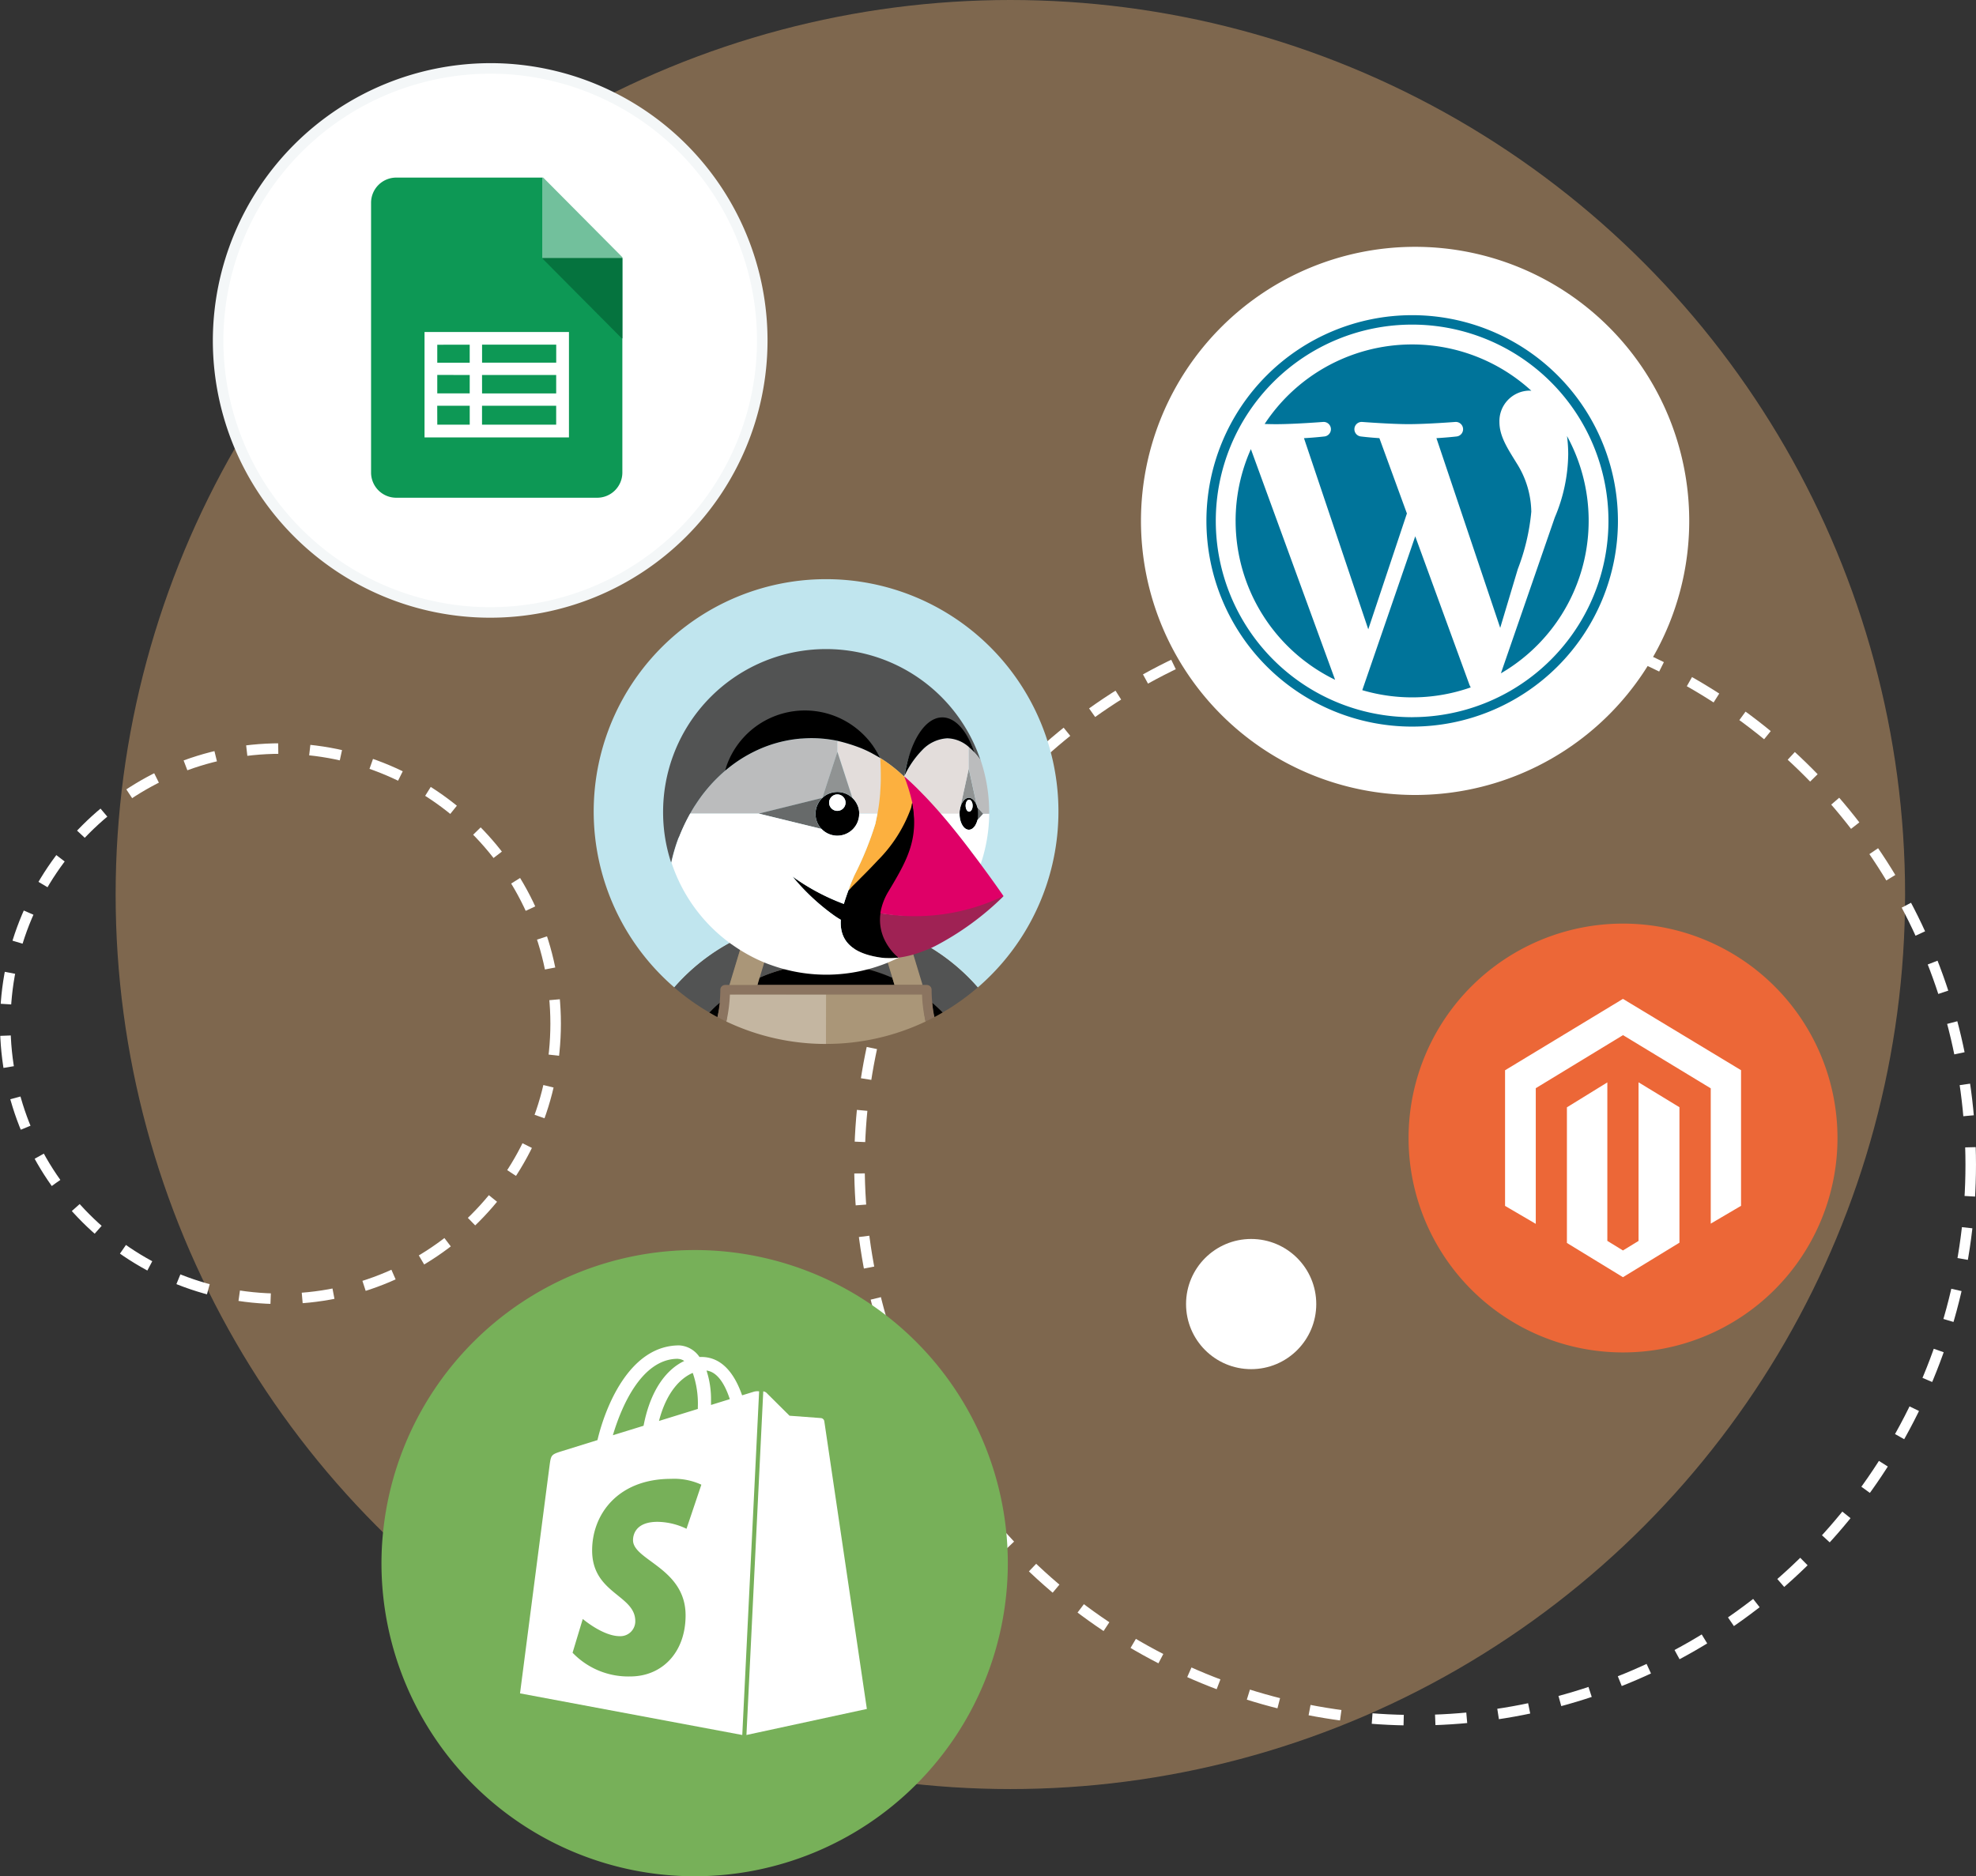 <svg xmlns="http://www.w3.org/2000/svg" width="187.723" height="178.286" viewBox="0 0 187.723 178.286">
  <rect x="0" y="0" width="187.723" height="178.286" fill="#333333" stroke="none"/>
  <g id="visuel-connecteurs" transform="translate(-496.514 -2126.214)">
    <circle id="Ellipse_445" data-name="Ellipse 445" cx="85" cy="85" r="85" transform="translate(507.5 2126.214)" fill="#cb9c6b" opacity="0.5"/>
    <circle id="Ellipse_362" data-name="Ellipse 362" cx="6.185" cy="6.185" r="6.185" transform="translate(609.191 2243.944)" fill="#fff"/>
    <g id="Ellipse_363" data-name="Ellipse 363" transform="translate(577.666 2183.603)" fill="none" stroke="#fff" stroke-width="1" stroke-dasharray="3">
      <circle cx="53.285" cy="53.285" r="53.285" stroke="none"/>
      <circle cx="53.285" cy="53.285" r="52.785" fill="none"/>
    </g>
    <g id="Ellipse_446" data-name="Ellipse 446" transform="translate(496.514 2196.843)" fill="none" stroke="#fff" stroke-width="1" stroke-dasharray="3">
      <circle cx="26.643" cy="26.643" r="26.643" stroke="none"/>
      <circle cx="26.643" cy="26.643" r="26.143" fill="none"/>
    </g>
    <g id="Groupe_3676" data-name="Groupe 3676" transform="translate(532.766 2244.97)">
      <path id="Tracé_2017" data-name="Tracé 2017" d="M440.975,293.634A29.752,29.752,0,1,1,411.1,323.385a29.813,29.813,0,0,1,29.871-29.751" transform="translate(-411.112 -293.608)" fill="#77b059"/>
      <path id="Tracé_2018" data-name="Tracé 2018" d="M436.1,303.242a.356.356,0,0,0-.323-.3c-.134-.012-2.98-.223-2.98-.223s-1.976-1.962-2.192-2.179l-.02-.018-.008-.006-.01-.01-.012-.008h-.006l-.03-.02-.018-.012a.718.718,0,0,0-.2-.065l-1.588,32.46-.01.195,10.262-2.22,1.178-.254s-4.016-27.151-4.042-27.338" transform="translate(-394.042 -286.949)" fill="#fff"/>
      <path id="Tracé_2019" data-name="Tracé 2019" d="M440.487,302.549a1.262,1.262,0,0,0-.5.039l-1.105.341c-.662-1.9-1.824-3.646-3.876-3.646a1.734,1.734,0,0,0-.173.006,2.488,2.488,0,0,0-1.923-1.105c-4.775,0-7.056,5.968-7.771,9l-3.343,1.038c-1.036.325-1.068.357-1.2,1.334-.1.739-2.813,21.693-2.813,21.693l21.114,3.955,1.6-32.651Zm-5.811,1.473v.2l-3.691,1.142c.709-2.742,2.043-4.066,3.207-4.566A8.865,8.865,0,0,1,434.676,304.022Zm-1.9-4.556h0a1.074,1.074,0,0,1,.609.2c-1.531.719-3.171,2.531-3.865,6.155l-2.915.9c.818-2.76,2.744-7.264,6.173-7.264Zm.823,16.144a6.514,6.514,0,0,0-2.752-.66c-2.22,0-2.328,1.395-2.328,1.745,0,1.917,4.993,2.651,4.993,7.14,0,3.532-2.239,5.807-5.259,5.807a7.324,7.324,0,0,1-5.478-2.255l.969-3.207s1.907,1.635,3.514,1.635a1.418,1.418,0,0,0,1.475-1.357l0-.075c0-2.5-4.1-2.61-4.1-6.717,0-3.457,2.482-6.8,7.493-6.8a6.156,6.156,0,0,1,2.884.554Zm2.328-11.765v-.384a8.8,8.8,0,0,0-.426-2.886c1.056.132,1.759,1.335,2.212,2.716Z" transform="translate(-404.632 -289.098)" fill="#fff"/>
    </g>
    <g id="Groupe_3675" data-name="Groupe 3675" transform="translate(552.922 2181.266)">
      <path id="Tracé_1979" data-name="Tracé 1979" d="M425.408,187.33c.352-.157.709-.3,1.07-.437.407-.15.816-.3,1.232-.422.518-.156,1.039-.3,1.572-.409a19.327,19.327,0,0,1,2.161-.335q-.616,1.932-1.346,3.823c.019.246.032.492.038.739a15.642,15.642,0,0,1,6.077,0c.006-.247.019-.493.039-.739q-.731-1.89-1.346-3.823a19.379,19.379,0,0,1,2.161.335c.528.112,1.046.253,1.57.409.416.125.824.269,1.234.422.359.135.717.279,1.07.437a19.156,19.156,0,0,1,6.65,4.908,22.076,22.076,0,1,0-28.824,0,19.156,19.156,0,0,1,6.65-4.908" transform="translate(-411.108 -153.458)" fill="#c0e5ee"/>
      <path id="Tracé_1980" data-name="Tracé 1980" d="M433.491,177.236l1.371,4.713.389.017c.252,0,.429.067.429.319,0,.421.022.891.061,1.3.342.29.758.616,1.073.934a22.2,22.2,0,0,0,3.328-2.375,19.161,19.161,0,0,0-6.65-4.91m-2.679-.047,1.608-.39c-.406-.15-.816-.3-1.233-.422-.518-.156-1.039-.3-1.57-.409a19.746,19.746,0,0,0-2.162-.335q.616,1.932,1.348,3.823c-.02.246-.033.492-.039.739a15.828,15.828,0,0,1,3.3,1.074l-1.251-4.08" transform="translate(-403.668 -143.364)" fill="#525353"/>
      <path id="Tracé_1981" data-name="Tracé 1981" d="M418.652,183.187c.256.15.514.3.777.435.093-.444.24-1.056.284-1.51-.34.29-.748.758-1.061,1.075m17.392-3.292a15.6,15.6,0,0,0-9.347-1.033,16.283,16.283,0,0,0-3.366,1.023l-.111.687h13.027l-.205-.674" transform="translate(-407.675 -142.03)"/>
      <path id="Tracé_1982" data-name="Tracé 1982" d="M420.714,183.074a11.757,11.757,0,0,0,.07-1.2.4.4,0,0,1,.375-.415.279.279,0,0,1,.049,0l.413-.015,1.393-4.712a19.153,19.153,0,0,0-6.65,4.908,22.026,22.026,0,0,0,3.328,2.375q.471-.476.984-.911" transform="translate(-408.716 -142.862)" fill="#525353"/>
      <path id="Tracé_1983" data-name="Tracé 1983" d="M433.294,181.922a2.222,2.222,0,0,0,.125.54q.4-.21.778-.434-.478-.482-1-.923l.09.815" transform="translate(-401.052 -140.873)"/>
      <path id="Tracé_1984" data-name="Tracé 1984" d="M430.986,180.865l.205.677h2.665l-1.416-4.67q-.528-.234-1.069-.437l-1.608.39,1.224,4.04" transform="translate(-402.618 -143)" fill="#aa9678"/>
      <path id="Tracé_1985" data-name="Tracé 1985" d="M419.993,180.6l.042-.029H420v.029" transform="translate(-407.064 -141.118)" fill="#c4b6a1"/>
      <path id="Tracé_1986" data-name="Tracé 1986" d="M432.554,180.571h-.039l.042.029v-.029" transform="translate(-401.365 -141.117)" fill="#aa9678"/>
      <path id="Tracé_1987" data-name="Tracé 1987" d="M435.357,180.525l-9.1.01.019,4.747a21.976,21.976,0,0,0,9.464-2.129,13.982,13.982,0,0,1-.237-2.571c-.013-.01-.144-.057-.144-.057" transform="translate(-404.214 -141.138)" fill="#aa9678"/>
      <path id="Tracé_1988" data-name="Tracé 1988" d="M429.214,180.547s-9.152-.012-9.166,0c-.031.863-.208,1.886-.282,2.6a21.969,21.969,0,0,0,9.463,2.129l.006-4.712-.019-.016" transform="translate(-407.168 -141.13)" fill="#c4b6a1"/>
      <path id="Tracé_1989" data-name="Tracé 1989" d="M426.269,180.26h0v0Z" transform="translate(-404.208 -141.259)" fill="#786453"/>
      <path id="Tracé_1990" data-name="Tracé 1990" d="M431.119,178.283l0,.016,0-.016a4.035,4.035,0,0,1-.508-.5,4.035,4.035,0,0,0,.508.5" transform="translate(-402.231 -142.387)" fill="#aa9678"/>
      <path id="Tracé_1991" data-name="Tracé 1991" d="M435.594,164.4m.888,6.353h0" transform="translate(-399.963 -148.475)" fill="#fff"/>
      <path id="Tracé_1992" data-name="Tracé 1992" d="M436.2,168.767" transform="translate(-399.686 -146.49)" fill="#bbbcbd"/>
      <path id="Tracé_1993" data-name="Tracé 1993" d="M436.2,168.615v.028a2.22,2.22,0,0,1,.016.26v.112a2.5,2.5,0,0,1-.016.256v.032a2.294,2.294,0,0,1-.049.26v0l.576-.605-.582-.61a2.142,2.142,0,0,1,.051.266" transform="translate(-399.711 -146.681)" fill="#676a6a"/>
      <path id="Tracé_1994" data-name="Tracé 1994" d="M436.731,169.59a.266.266,0,0,1,.006-.033c.01-.082.015-.169.017-.256v-.112q0-.131-.017-.262l0-.028a2.342,2.342,0,0,0-.051-.266c-.007-.029-.019-.057-.028-.084a1.682,1.682,0,0,0-.208-.45,1.2,1.2,0,0,0-.106-.138.974.974,0,0,0-.113-.106l-.047-.029a.648.648,0,0,0-.148-.076.475.475,0,0,0-.317,0,.659.659,0,0,0-.15.076c-.015.009-.031.017-.047.029a.969.969,0,0,0-.185.194l-.035.049a1.683,1.683,0,0,0-.208.45l-.007.02a2.063,2.063,0,0,0-.055.247c0,.026-.012.052-.015.076a2.28,2.28,0,0,0-.023.3v.042c0,.841.4,1.522.889,1.522a.526.526,0,0,0,.243-.06.678.678,0,0,0,.131-.082l.048-.045a1.022,1.022,0,0,0,.112-.125c.023-.032.048-.064.071-.1s.026-.048.039-.076q.037-.068.07-.144l.023-.055a1.993,1.993,0,0,0,.07-.224,2.278,2.278,0,0,0,.049-.26Zm-.831-.55c-.183,0-.333-.256-.333-.57s.15-.57.333-.57.333.255.333.57-.15.57-.332.57Z" transform="translate(-400.239 -146.965)"/>
      <path id="Tracé_1995" data-name="Tracé 1995" d="M435.72,167.844c-.183,0-.333.256-.333.57s.15.57.333.57.333-.255.333-.57-.15-.57-.333-.57" transform="translate(-400.058 -146.91)" fill="#fff"/>
      <path id="Tracé_1996" data-name="Tracé 1996" d="M435.055,169.416a1.653,1.653,0,0,1,.208-.448l.035-.049a.871.871,0,0,1,.185-.2c.015-.012.032-.019.047-.029a.577.577,0,0,1,.15-.074.471.471,0,0,1,.316,0,.578.578,0,0,1,.15.074.505.505,0,0,1,.047.029.8.8,0,0,1,.115.108,1.224,1.224,0,0,1,.106.137,1.732,1.732,0,0,1,.208.45l-.787-3.6-.786,3.6" transform="translate(-400.212 -147.833)" fill="#909393"/>
      <path id="Tracé_1997" data-name="Tracé 1997" d="M429.735,169.382a2.006,2.006,0,0,0-.014-.214,1.948,1.948,0,0,0-.034-.205v-.006c-.016-.065-.033-.131-.054-.195v0a1.749,1.749,0,0,0-.076-.188,2.08,2.08,0,0,0-1.11-1.075h-.006a1.973,1.973,0,0,0-.374-.112h-.009a2.014,2.014,0,0,0-.792,0h-.013a1.993,1.993,0,0,0-.365.109h-.009a1.964,1.964,0,0,0-.339.175,2.061,2.061,0,0,0-.3.236v.007h-.009a2.109,2.109,0,0,0-.374.482l0,.007c-.031.054-.06.111-.086.169,0,.006-.006.013-.009.019-.023.054-.044.109-.063.164a.089.089,0,0,1-.013.032c-.016.052-.029.1-.042.159a.181.181,0,0,1-.012.047c-.01.052-.017.108-.025.162,0,.017-.006.033-.007.049a2.05,2.05,0,0,0,.028.618v.009a2.092,2.092,0,0,0,.114.374v.006a2.1,2.1,0,0,0,.908,1.023,1.9,1.9,0,0,0,.172.086l.015.007c.055.023.111.044.167.063l.029.012c.052.016.106.031.16.042l.044.012c.052.012.108.019.161.026l.048.007a2.08,2.08,0,0,0,2.285-1.852,2.107,2.107,0,0,0,.012-.215v-.031Zm-2.078-.244a.781.781,0,1,1,.781-.781A.782.782,0,0,1,427.657,169.137Z" transform="translate(-404.518 -147.138)"/>
      <path id="Tracé_1998" data-name="Tracé 1998" d="M427.255,167.5a.781.781,0,1,0,.781.781.782.782,0,0,0-.781-.781" transform="translate(-404.114 -147.065)" fill="#fff"/>
      <path id="Tracé_1999" data-name="Tracé 1999" d="M429.95,169.506h.007V169.5l1.432-4.38v-1.036a12.217,12.217,0,0,0-2.456-.253c-.281,0-.559.012-.834.031l-.122.007a12.3,12.3,0,0,0-4.162,1.083,13.247,13.247,0,0,0-3.107,1.991c-.25.214-.493.439-.73.672-.044.044-.089.087-.132.13-.221.224-.436.455-.643.693l-.134.157q-.314.369-.6.757c-.016.02-.031.044-.047.066-.183.25-.358.5-.524.767l-.1.15c-.137.217-.263.438-.389.661h6.522l6.024-1.489" transform="translate(-408.242 -148.737)" fill="#bbbcbd"/>
      <path id="Tracé_2000" data-name="Tracé 2000" d="M431.081,168.932c.013-.172.025-.342.033-.512.012-.231.019-.463.025-.7v-.694q-.009-.7-.051-1.393h0l-.518-.3-.012-.006-.134-.076-.095-.052-.019-.01-.067-.036q-.45-.234-.918-.431a16.121,16.121,0,0,0-2.3-.72v1.036l1.422,4.387a2.127,2.127,0,0,1,.374.477q.05.087.092.179v0q.041.092.074.188v0c.02.065.039.129.054.2v0q.022.1.035.205c.007.07.012.143.013.214l.006.012h1.737a19.042,19.042,0,0,0,.252-1.928.214.214,0,0,1,0-.052" transform="translate(-403.867 -148.657)" fill="#e3dddb"/>
      <path id="Tracé_2001" data-name="Tracé 2001" d="M431.373,166.325v0Z" transform="translate(-401.885 -147.601)" fill="#fcb03f"/>
      <path id="Tracé_2002" data-name="Tracé 2002" d="M426.034,169.091a2.136,2.136,0,0,1,.3-.236,2.068,2.068,0,0,1,.338-.176h.009a2.113,2.113,0,0,1,.365-.109h.013a2.089,2.089,0,0,1,.393-.038,2.047,2.047,0,0,1,.4.039h.009a2.136,2.136,0,0,1,.378.113,2.09,2.09,0,0,1,.646.421l-1.422-4.387-1.432,4.38" transform="translate(-404.317 -148.333)" fill="#909393"/>
      <path id="Tracé_2003" data-name="Tracé 2003" d="M427.421,170.02a2.1,2.1,0,0,1-.113-.374v-.009a2.1,2.1,0,0,1-.029-.618c0-.016.006-.032.007-.049.009-.054.016-.108.026-.162a.256.256,0,0,1,.012-.045c.012-.054.026-.108.042-.16,0-.01.009-.022.012-.032.019-.055.039-.111.063-.164a.041.041,0,0,1,.01-.019c.026-.058.054-.115.084-.169l0-.007a2.108,2.108,0,0,1,.374-.482l-6.024,1.489h-.012l5.966,1.457a2.1,2.1,0,0,1-.422-.648v-.006" transform="translate(-406.207 -146.962)" fill="#676a6a"/>
      <path id="Tracé_2004" data-name="Tracé 2004" d="M436.652,170.664c0-.028.01-.052.015-.076a2.424,2.424,0,0,1,.057-.247.044.044,0,0,1,.006-.028l.786-3.6v-2.052a3.208,3.208,0,0,0-2.045-.822,3.534,3.534,0,0,0-2.379,1.116,8.9,8.9,0,0,0-1.656,2.384c-.019.039-.041.074-.06.116.134.116.265.233.394.351.293.271.582.544.864.824.132.13.262.263.393.4s.275.281.41.423q.375.391.735.793.31.343.616.691a.849.849,0,0,1,.067.074h1.772v-.042a2.283,2.283,0,0,1,.023-.3m-5.278-3.2v0l.009.009v-.009" transform="translate(-401.885 -148.733)" fill="#e3dddb"/>
      <path id="Tracé_2005" data-name="Tracé 2005" d="M417.138,175.911l.016-.039a16.689,16.689,0,0,1,.822-1.806c.048-.092.1-.183.146-.272.028-.051.058-.1.086-.15.125-.224.252-.445.389-.661.032-.052.065-.1.1-.15q.251-.391.524-.767c.015-.022.031-.044.047-.066q.29-.389.6-.755c.044-.052.089-.106.134-.157.207-.239.422-.469.643-.693l.132-.13q.354-.349.73-.674A8.177,8.177,0,0,1,433.4,165.4a6.713,6.713,0,0,1,2.792,2.846l.01.02c.017.033.036.065.052.1h0a13.356,13.356,0,0,1,1.6,1.163q.255.216.5.441c.054.049.109.1.162.15v-.01c.019-.038.036-.076.055-.112.5-3.193,2.113-4.934,3.773-4.934,1.253,0,2.162.748,2.849,2.756l.007.022a7.465,7.465,0,0,1,.566.7l.012.015c.01.029.017.058.028.087l-.026-.1a15.48,15.48,0,0,0-30.147,4.956,15.3,15.3,0,0,0,.768,4.817V178.3a16.677,16.677,0,0,1,.709-2.394" transform="translate(-409.046 -151.39)" fill="#525353"/>
      <path id="Tracé_2006" data-name="Tracé 2006" d="M437.785,168.775l-.54.6v0a1.788,1.788,0,0,1-.076.226.364.364,0,0,1-.023.054c-.02.049-.044.1-.068.144-.015.025-.026.049-.041.076s-.047.068-.071.1a1,1,0,0,1-.112.124.477.477,0,0,1-.048.045.677.677,0,0,1-.131.081.546.546,0,0,1-.243.061c-.49,0-.888-.682-.888-1.524h-1.783q.5.581.988,1.174.467.572.924,1.153l.045.057q.432.55.856,1.109l.082.108q.45.592.9,1.19a15.449,15.449,0,0,0,.812-4.789l-.5-.017-.074.025" transform="translate(-400.798 -146.496)" fill="#fff"/>
      <path id="Tracé_2007" data-name="Tracé 2007" d="M426.947,164.689l.121-.009q.417-.028.834-.031a12.128,12.128,0,0,1,2.458.255,16.184,16.184,0,0,1,2.3.72c.311.131.617.274.917.431l.068.036.019.012.093.052.135.074.012.007.483.275.02.012.015.009c-.016-.035-.035-.067-.052-.1l-.009-.019a8.061,8.061,0,0,0-2.961-3.223,7.891,7.891,0,0,0-11.727,4.569,13.246,13.246,0,0,1,3.107-1.991,12.3,12.3,0,0,1,4.163-1.083" transform="translate(-407.209 -149.561)"/>
      <path id="Tracé_2008" data-name="Tracé 2008" d="M436.718,165.641h0l-.012-.015a7.63,7.63,0,0,0-.566-.7l-.006-.006c-.086-.095-.175-.185-.268-.274-.034-.032-.068-.061-.1-.092-.057-.052-.114-.1-.17-.15v2.053l.786,3.6c.009.028.019.054.028.083l.544.61.006-.006h.569c0-.052,0-.1,0-.157a15.425,15.425,0,0,0-.784-4.857c-.01-.029-.017-.06-.028-.089" transform="translate(-399.964 -148.474)" fill="#bbbcbd"/>
      <path id="Tracé_2009" data-name="Tracé 2009" d="M436.411,165.576a3.542,3.542,0,0,1,2.379-1.118,3.209,3.209,0,0,1,2.045.824v.006c.058.047.115.1.172.15.033.031.07.06.1.092.092.089.18.179.268.274l0,.006-.007-.022c-.687-2.01-1.8-3.316-3.047-3.316-1.66,0-3.068,2.3-3.575,5.493l.006,0a8.918,8.918,0,0,1,1.654-2.384M434.169,185.2a4.253,4.253,0,0,1-.508-.5,5.061,5.061,0,0,1-.368-.476c-.036-.052-.076-.108-.109-.164a4.978,4.978,0,0,1-.287-.579,3.34,3.34,0,0,1-.172-.614,4.244,4.244,0,0,1-.163-1.31,4.868,4.868,0,0,1,.141-.975,5.886,5.886,0,0,1,.68-1.6l.086-.194c.111-.185.135-.176.24-.354,1.477-2.491,2.273-4.376,1.883-7.277-.042-.3-.09-.6-.145-.888-.034.214-.07.428-.108.64a1.4,1.4,0,0,1-.07.183,13.109,13.109,0,0,1-3.1,4.872q-.3.327-.614.649-.554.574-1.122,1.137l-.48.476c-.15.15-.336.466-.559.7-.138.386-.294.818-.425,1.272l-.178-.065a20.645,20.645,0,0,1-4.712-2.551,20.592,20.592,0,0,0,3.9,3.67c.226.163.46.314.7.454-.1,1.6.605,3.134,3.789,3.59a6.424,6.424,0,0,0,1.646.012c-.006-.016.031-.016.028-.025s.029-.035.029-.035" transform="translate(-405.206 -149.356)"/>
      <path id="Tracé_2010" data-name="Tracé 2010" d="M429.862,175.779a19.683,19.683,0,0,0,11.355-1.652c.1-.048.22.079.324.028a26.985,26.985,0,0,1-6.513,4.748c-.1.049-.207.1-.311.15-.342.156-.691.29-1.04.418a9.79,9.79,0,0,1-2.072.524c-.031,0-.063.01-.095.013l-.013-.038,0-.016a4.385,4.385,0,0,1-.508-.5,5.121,5.121,0,0,1-.783-1.2,4.506,4.506,0,0,1-.246-.662,4.266,4.266,0,0,1-.161-1.308,4.19,4.19,0,0,1,.045-.486l.023-.012" transform="translate(-402.604 -144.055)" fill="#9f2254"/>
      <path id="Tracé_2011" data-name="Tracé 2011" d="M428.774,176.653q.568-.563,1.122-1.136.31-.321.614-.649a13.567,13.567,0,0,0,3.161-4.951c.014-.045.031-.1.045-.17l.007-.032c.015-.07.029-.148.044-.237.006-.063.2-.185.2-.243a7.548,7.548,0,0,0-.936-2.357v.007l-.007-.007c-.054-.049-.109-.1-.163-.15-.163-.15-.329-.3-.5-.441a13.48,13.48,0,0,0-1.6-1.163c.028.464.047.928.051,1.393v.694c0,.233-.013.464-.025.694-.009.172-.019.342-.032.514a.211.211,0,0,1,0,.052,19.141,19.141,0,0,1-.252,1.928l-.2.965a30.811,30.811,0,0,1-2,4.916c-.189.429-.368.863-.524,1.305l-.045.125q.282-.3.569-.585l.48-.476" transform="translate(-403.544 -148.148)" fill="#fcb03f"/>
      <path id="Tracé_2012" data-name="Tracé 2012" d="M422.19,181.167a14.175,14.175,0,0,1,3.134-.972c-.006-.25-.019-.5-.039-.741q.731-1.888,1.348-3.821a19.4,19.4,0,0,0-2.162.335c-.528.112-1.046.252-1.57.409-.416.125-.824.268-1.233.422l1.608.39-1.294,4.063.205-.086" transform="translate(-406.302 -143.365)" fill="#525353"/>
      <path id="Tracé_2013" data-name="Tracé 2013" d="M438.368,173.365q-.423-.557-.856-1.109l-.045-.057q-.461-.587-.934-1.166t-.976-1.16l-.064-.076q-.408-.469-.829-.928-.257-.279-.519-.556l-.412-.423c-.131-.132-.26-.265-.393-.4-.282-.279-.57-.554-.864-.822-.129-.119-.262-.236-.394-.351v0a17.544,17.544,0,0,1,.758,2.456q.063.327.1.637c.39,2.9-.54,4.795-2.02,7.287-.108.182-.217.364-.326.546a5.835,5.835,0,0,0-.678,1.6,4.6,4.6,0,0,0-.1.489,19.462,19.462,0,0,0,11.7-1.636s-.875-1.283-2.189-3.049q-.441-.594-.889-1.182l-.082-.108" transform="translate(-402.59 -147.603)" fill="#df0067"/>
      <path id="Tracé_2014" data-name="Tracé 2014" d="M422.614,181.613l1.448-4.788-1.608-.39c-.361.135-.717.279-1.069.437l-1.435,4.742,1.6.025,1.064-.025" transform="translate(-407.084 -142.999)" fill="#aa9678"/>
      <path id="Tracé_2015" data-name="Tracé 2015" d="M425.345,183.038c.141.055.285.1.429.153a15.464,15.464,0,0,0,10.892-.249c.095-.039.188-.08.281-.121.15-.064.3-.131.45-.2.132-.063.266-.124.4-.189-.031,0-.063.01-.095.013a6.491,6.491,0,0,1-1.646-.01c-3.184-.458-3.89-1.994-3.789-3.591a7.833,7.833,0,0,1-.7-.453,20.648,20.648,0,0,1-3.9-3.67,20.635,20.635,0,0,0,4.712,2.549l.178.067c.131-.455.287-.889.425-1.272l.044-.125c.157-.441.336-.876.524-1.305a30.816,30.816,0,0,0,2-4.916l.2-.965h-1.74v.015a2.08,2.08,0,0,1-2.078,2.079c-.073,0-.146,0-.218-.012l-.049-.007c-.054-.007-.108-.015-.16-.026l-.044-.01c-.054-.013-.108-.026-.16-.044l-.029-.01a1.661,1.661,0,0,1-.167-.064l-.015-.007a1.891,1.891,0,0,1-.172-.086,2.085,2.085,0,0,1-.483-.374l-5.968-1.457h-6.507c-.028.049-.06.1-.086.15-.049.09-.1.182-.144.272q-.24.454-.45.921-.2.437-.374.885l-.016.039a16.6,16.6,0,0,0-.707,2.394,15.5,15.5,0,0,0,5.627,7.705c.074.055.154.1.231.159a15.874,15.874,0,0,0,1.371.857,15.018,15.018,0,0,0,1.935.907" transform="translate(-408.798 -146.496)" fill="#fff"/>
      <path id="Tracé_2016" data-name="Tracé 2016" d="M439.592,181.646q-.063-.622-.065-1.246a.457.457,0,0,0-.455-.457H419.915a.458.458,0,0,0-.457.457c0,.419-.025.834-.065,1.246a12.681,12.681,0,0,1-.207,1.346c.278.15.557.291.843.426a13.612,13.612,0,0,0,.333-2.531v-.029h18.257v.029a13.6,13.6,0,0,0,.333,2.531q.426-.2.842-.426a12.681,12.681,0,0,1-.207-1.346" transform="translate(-407.432 -141.403)" fill="#8b7460"/>
    </g>
    <g id="Groupe_3685" data-name="Groupe 3685" transform="translate(604.908 2149.668)">
      <path id="Tracé_1974" data-name="Tracé 1974" d="M311.757,293.574a26.043,26.043,0,1,1-26.043,26.043,26.044,26.044,0,0,1,26.043-26.043" transform="translate(-285.714 -293.574)" fill="#fff"/>
      <path id="Tracé_2022" data-name="Tracé 2022" d="M290.95,311.587a16.775,16.775,0,0,0,9.45,15.1l-8-21.918a16.722,16.722,0,0,0-1.451,6.825" transform="translate(-281.958 -285.546)" fill="#00749a"/>
      <path id="Tracé_2023" data-name="Tracé 2023" d="M317.889,314.9a8.818,8.818,0,0,0-1.384-4.625c-.848-1.382-1.645-2.552-1.645-3.933a2.9,2.9,0,0,1,2.815-2.976c.074,0,.144.009.218.012a16.77,16.77,0,0,0-25.337,3.158c.393.01.764.019,1.079.019,1.755,0,4.47-.213,4.47-.213a.693.693,0,0,1,.108,1.382s-.91.106-1.92.16l6.108,18.162,3.67-11.006-2.614-7.158c-.9-.053-1.759-.16-1.759-.16a.693.693,0,0,1,.107-1.381s2.77.211,4.413.211c1.755,0,4.47-.211,4.47-.211a.693.693,0,0,1,.106,1.381s-.91.106-1.918.16l6.059,18.027,1.673-5.59a20.189,20.189,0,0,0,1.278-5.422" transform="translate(-280.807 -289.702)" fill="#00749a"/>
      <path id="Tracé_2024" data-name="Tracé 2024" d="M302.988,309.592l-5.032,14.619a16.772,16.772,0,0,0,10.306-.264,1.468,1.468,0,0,1-.118-.232Z" transform="translate(-276.932 -282.084)" fill="#00749a"/>
      <path id="Tracé_2025" data-name="Tracé 2025" d="M311.907,304.054a13.155,13.155,0,0,1,.113,1.724,15.809,15.809,0,0,1-1.276,6l-5.119,14.808a16.773,16.773,0,0,0,6.284-22.54" transform="translate(-271.431 -286.059)" fill="#00749a"/>
      <path id="Tracé_2026" data-name="Tracé 2026" d="M308.88,297.356a19.547,19.547,0,1,0,19.55,19.547,19.548,19.548,0,0,0-19.55-19.547m0,38.2A18.652,18.652,0,1,1,327.53,316.9a18.651,18.651,0,0,1-18.65,18.652" transform="translate(-283.118 -290.861)" fill="#00749a"/>
      <rect id="Rectangle_2138" data-name="Rectangle 2138" width="39.096" height="39.096" transform="translate(6.215 6.495)" fill="none"/>
    </g>
    <g id="Groupe_3686" data-name="Groupe 3686" transform="translate(517.234 2132.714)">
      <path id="Tracé_2034" data-name="Tracé 2034" d="M186.832,153.152A25.848,25.848,0,1,1,160.881,179a25.9,25.9,0,0,1,25.951-25.847" transform="translate(-160.881 -153.152)" fill="#fff" stroke="#f4f7f8" stroke-width="1"/>
      <path id="Tracé_2035" data-name="Tracé 2035" d="M185.8,166.937V159.3H171.889a2.393,2.393,0,0,0-2.394,2.394v25.633a2.393,2.393,0,0,0,2.394,2.394h19.087a2.393,2.393,0,0,0,2.392-2.394V166.937Z" transform="translate(-154.963 -148.925)" fill="#0d9855"/>
      <path id="Tracé_2036" data-name="Tracé 2036" d="M186.73,166.937v-.071l-7.514-7.561h-.057v7.632Z" transform="translate(-148.324 -148.925)" fill="#72c09c"/>
      <path id="Tracé_2037" data-name="Tracé 2037" d="M179.159,163.831v.074l7.516,7.563h.056v-7.637Z" transform="translate(-148.324 -145.816)" fill="#05733e"/>
      <path id="Tracé_2038" data-name="Tracé 2038" d="M172.506,178.015h13.721V168H172.506Zm12.506-7.1h-7.04v-1.712h7.045v1.712Zm-7.043,1.171h7.045v1.753h-7.042Zm-1.171,1.748h-3.082v-1.751H176.8Zm0-4.627v1.712h-3.082V169.21Zm-3.086,5.8H176.8v1.8h-3.082Zm4.256,0h7.045v1.8h-7.045Z" transform="translate(-152.895 -142.953)" fill="#fff"/>
    </g>
    <g id="Groupe_3687" data-name="Groupe 3687" transform="translate(630.33 2213.977)">
      <path id="Tracé_1978" data-name="Tracé 1978" d="M559.634,293.574a20.374,20.374,0,1,1-20.374,20.374,20.375,20.375,0,0,1,20.374-20.374" transform="translate(-539.26 -293.574)" fill="#ec6737"/>
      <path id="Tracé_2027" data-name="Tracé 2027" d="M558.764,321.9l-1.482.906-1.483-.911V306.836l-3.841,2.369v12.887l5.324,3.254,5.367-3.28V309.195l-3.885-2.367Zm-1.482-23-11.2,6.783v12.888L549,320.277v-12.89l8.288-5.042,8.3,5.034.034.019,0,12.859,2.879-1.693V305.676Z" transform="translate(-536.915 -291.747)" fill="#fff"/>
    </g>
  </g>
</svg>
